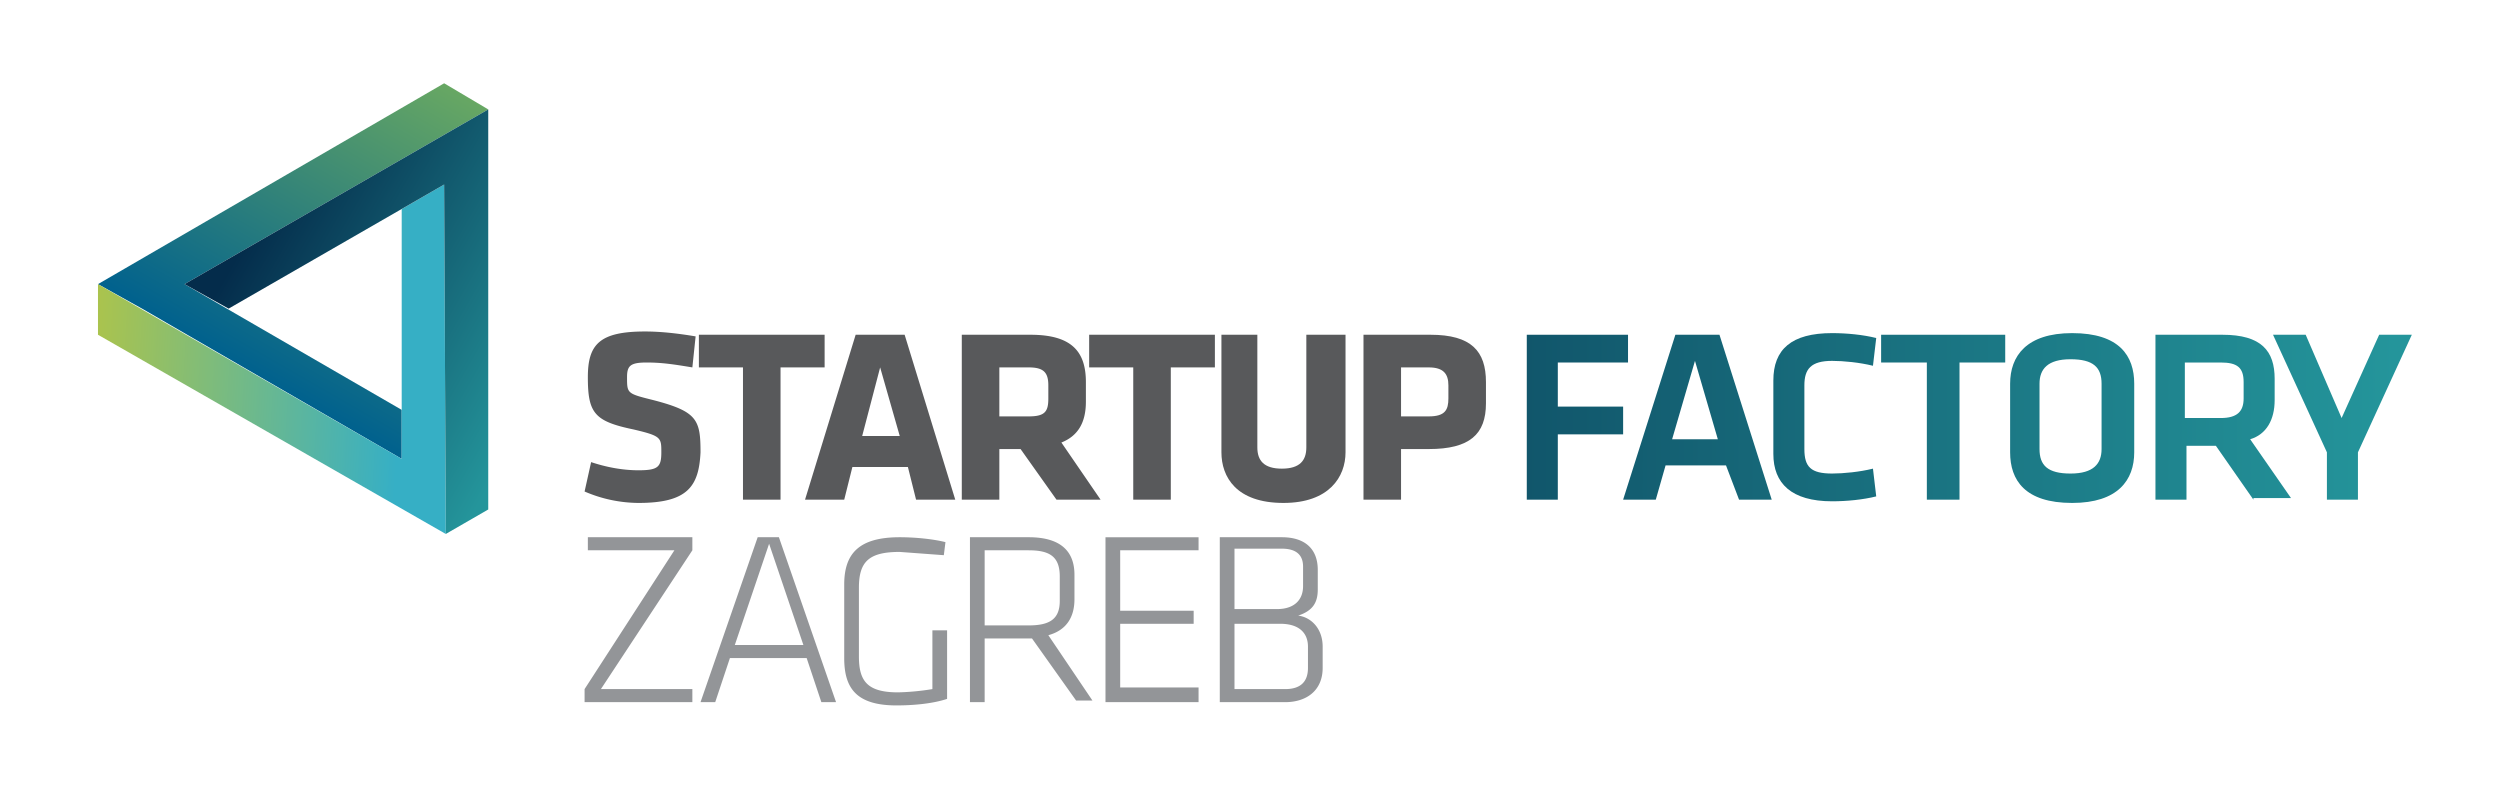 <svg xmlns="http://www.w3.org/2000/svg" viewBox="0 0 153.1 48.2"><linearGradient id="A" gradientUnits="userSpaceOnUse" x1="15.3" y1="22.764" x2="25.898" y2="4.364"><stop offset="0" stop-color="#00618e"/><stop offset="1" stop-color="#67a763"/></linearGradient><path d="M8.7 18.9l15.9 9.2v-3l-13.3-7.7L29.9 6.7l-2.7-1.6L6 17.4z" fill-rule="evenodd" fill="url(#A)"/><linearGradient id="B" gradientUnits="userSpaceOnUse" x1="24.674" y1="21.829" x2=".785" y2="20.375"><stop offset="0" stop-color="#36afc5"/><stop offset="1" stop-color="#cac92d"/></linearGradient><path d="M6 17.4v3.1l21.3 12.2-.1-21.4-2.6 1.5v15.3z" fill-rule="evenodd" fill="url(#B)"/><linearGradient id="C" gradientUnits="userSpaceOnUse" x1="16.286" y1="12.611" x2="33.971" y2="22.797"><stop offset="0" stop-color="#042c4b"/><stop offset="1" stop-color="#24959b"/></linearGradient><path d="M14 18.9l-2.7-1.5L29.9 6.7v24.5l-2.6 1.5-.1-21.4z" fill-rule="evenodd" fill="url(#C)"/><path d="M36.8 42.2h5.6v.8h-6.6v-.8l5.5-8.5H36v-.8h6.4v.8l-5.6 8.5zm12.6-1.9h-4.7l-.9 2.7h-.9l3.5-10.1h1.3L51.2 43h-.9l-.9-2.7zm-4.4-.8h4.2l-2.1-6.2-2.1 6.2zm7.6.7c0 1.5.5 2.2 2.4 2.2a14.92 14.92 0 0 0 2.1-.2v-3.6h.9v4.2c-.9.3-2.1.4-3.1.4-2.5 0-3.2-1.1-3.2-2.9v-4.5c0-1.9.9-2.9 3.4-2.9.9 0 2 .1 2.8.3l-.1.8-2.7-.2c-1.9 0-2.5.6-2.5 2.2v4.2zm10.6-1.1h-2.9V43h-.9V32.9H63c2 0 2.8.9 2.8 2.3v1.5c0 1.1-.5 1.9-1.6 2.2l2.7 4h-1l-2.7-3.8zm-.2-5.4h-2.7v4.6H63c1.3 0 1.9-.4 1.9-1.5v-1.5c0-1.2-.6-1.6-1.9-1.6zm4.7-.8h5.7v.8h-4.8v3.7h4.5v.8h-4.5v3.9h4.8v.9h-5.7V32.9zm7 10.1V32.9h3.8c1.4 0 2.2.7 2.2 2v1.2c0 .8-.3 1.3-1.2 1.6.8.1 1.5.8 1.5 1.9v1.3c0 1.4-1 2.1-2.3 2.1h-4zm5.1-8.3c0-.7-.4-1.1-1.3-1.1h-2.9v3.7h2.6c1.1 0 1.6-.6 1.6-1.4v-1.2zm.3 4.9c0-.8-.5-1.4-1.7-1.4h-2.8v4h3.1c1 0 1.4-.5 1.4-1.3v-1.3z" fill="#939598"/><g fill="#58595b"><path d="M39.1 30.8a8.43 8.43 0 0 1-3.3-.7l.4-1.8c.9.3 1.9.5 2.9.5 1.2 0 1.4-.2 1.4-1.1s0-1-1.7-1.4c-2.4-.5-2.8-1-2.8-3.2 0-2 .7-2.8 3.5-2.8.9 0 1.9.1 3.1.3l-.2 1.9c-1.2-.2-1.9-.3-2.8-.3-1 0-1.2.2-1.2.9 0 1 0 1 1.6 1.4 2.7.7 2.9 1.2 2.9 3.2-.1 2.1-.8 3.1-3.8 3.1zm8.7-8.3v8.1h-2.3v-8.1h-2.7v-2h7.7v2h-2.7zm10.7 8.1h-2.4l-.5-2h-3.4l-.5 2h-2.4l3.1-10.1h3l3.1 10.1zm-5.7-3.9h2.3l-1.2-4.2-1.1 4.2zm9.7.8h-1.3v3.1h-2.3V20.5h4.2c2.5 0 3.4 1 3.4 2.9v1.2c0 1.3-.5 2.1-1.5 2.5l2.4 3.5h-2.7l-2.2-3.1zm1.7-3.9c0-.8-.3-1.1-1.2-1.1h-1.8v3H63c1 0 1.2-.3 1.2-1.1v-.8z"/><path d="M71.7 22.5v8.1h-2.3v-8.1h-2.7v-2h7.7v2h-2.7zm10.7-2v7.2c0 1.5-1 3.1-3.8 3.1-2.9 0-3.8-1.6-3.8-3.1v-7.2H77v6.9c0 .8.4 1.3 1.5 1.3s1.5-.5 1.5-1.3v-6.9h2.4zm5.1 7h-1.7v3.1h-2.3V20.5h4.1c2.5 0 3.4 1 3.4 2.9v1.3c0 1.9-1 2.8-3.5 2.8zm1.2-3.9c0-.7-.3-1.1-1.2-1.1h-1.7v3h1.7c1 0 1.2-.4 1.2-1.1v-.8z"/></g><linearGradient id="D" gradientUnits="userSpaceOnUse" x1="57.828" y1="25.561" x2="146.73" y2="25.561"><stop offset="0" stop-color="#042c4b"/><stop offset="1" stop-color="#24959b"/></linearGradient><path d="M93.5,30.6V20.5h6.2v1.7h-4.3v2.7h4v1.7h-4v4H93.5z" fill="url(#D)"/><linearGradient id="E" gradientUnits="userSpaceOnUse" x1="57.826" y1="25.561" x2="146.733" y2="25.561"><stop offset="0" stop-color="#042c4b"/><stop offset="1" stop-color="#24959b"/></linearGradient><path d="M105.7 28.5H102l-.6 2.1h-2l3.2-10.1h2.7l3.2 10.1h-2l-.8-2.1zm-3.3-1.6h2.8l-1.4-4.8-1.4 4.8z" fill="url(#E)"/><linearGradient id="F" gradientUnits="userSpaceOnUse" x1="57.829" y1="25.561" x2="146.732" y2="25.561"><stop offset="0" stop-color="#042c4b"/><stop offset="1" stop-color="#24959b"/></linearGradient><path d="M108.6 23.3c0-1.9 1.1-2.9 3.6-2.9.9 0 1.9.1 2.7.3l-.2 1.7c-.8-.2-1.8-.3-2.5-.3-1.3 0-1.7.5-1.7 1.5v3.9c0 1.1.4 1.5 1.7 1.5.7 0 1.7-.1 2.5-.3l.2 1.7c-.8.2-1.8.3-2.7.3-2.5 0-3.6-1.1-3.6-2.9v-4.5z" fill="url(#F)"/><linearGradient id="G" gradientUnits="userSpaceOnUse" x1="57.82" y1="25.561" x2="146.737" y2="25.561"><stop offset="0" stop-color="#042c4b"/><stop offset="1" stop-color="#24959b"/></linearGradient><path d="M118 22.2h-2.8v-1.7h7.6v1.7H120v8.4h-2v-8.4z" fill="url(#G)"/><linearGradient id="H" gradientUnits="userSpaceOnUse" x1="57.822" y1="25.561" x2="146.735" y2="25.561"><stop offset="0" stop-color="#042c4b"/><stop offset="1" stop-color="#24959b"/></linearGradient><path d="M130.7 27.7c0 1.7-1 3.1-3.8 3.1-2.9 0-3.8-1.4-3.8-3.1v-4.2c0-1.7 1-3.1 3.8-3.1 2.9 0 3.8 1.4 3.8 3.1v4.2zm-5.8-.2c0 1 .5 1.5 1.9 1.5s1.9-.6 1.9-1.5v-4c0-1-.5-1.5-1.9-1.5s-1.9.6-1.9 1.5v4z" fill="url(#H)"/><linearGradient id="I" gradientUnits="userSpaceOnUse" x1="57.819" y1="25.561" x2="146.735" y2="25.561"><stop offset="0" stop-color="#042c4b"/><stop offset="1" stop-color="#24959b"/></linearGradient><path d="M138 30.6l-2.3-3.3h-1.8v3.3H132V20.5h4.1c2.4 0 3.2 1 3.2 2.7v1.3c0 1.2-.5 2.1-1.5 2.4l2.5 3.6H138zm-2-8.4h-2.2v3.4h2.2c1 0 1.4-.4 1.4-1.2v-1c0-.9-.4-1.2-1.4-1.2z" fill="url(#I)"/><linearGradient id="J" gradientUnits="userSpaceOnUse" x1="57.821" y1="25.561" x2="146.735" y2="25.561"><stop offset="0" stop-color="#042c4b"/><stop offset="1" stop-color="#24959b"/></linearGradient><path d="M145.7 20.5h2l-3.3 7.2v2.9h-1.9v-2.9l-3.3-7.2h2l2.2 5.1 2.3-5.1z" fill="url(#J)"/></svg>
